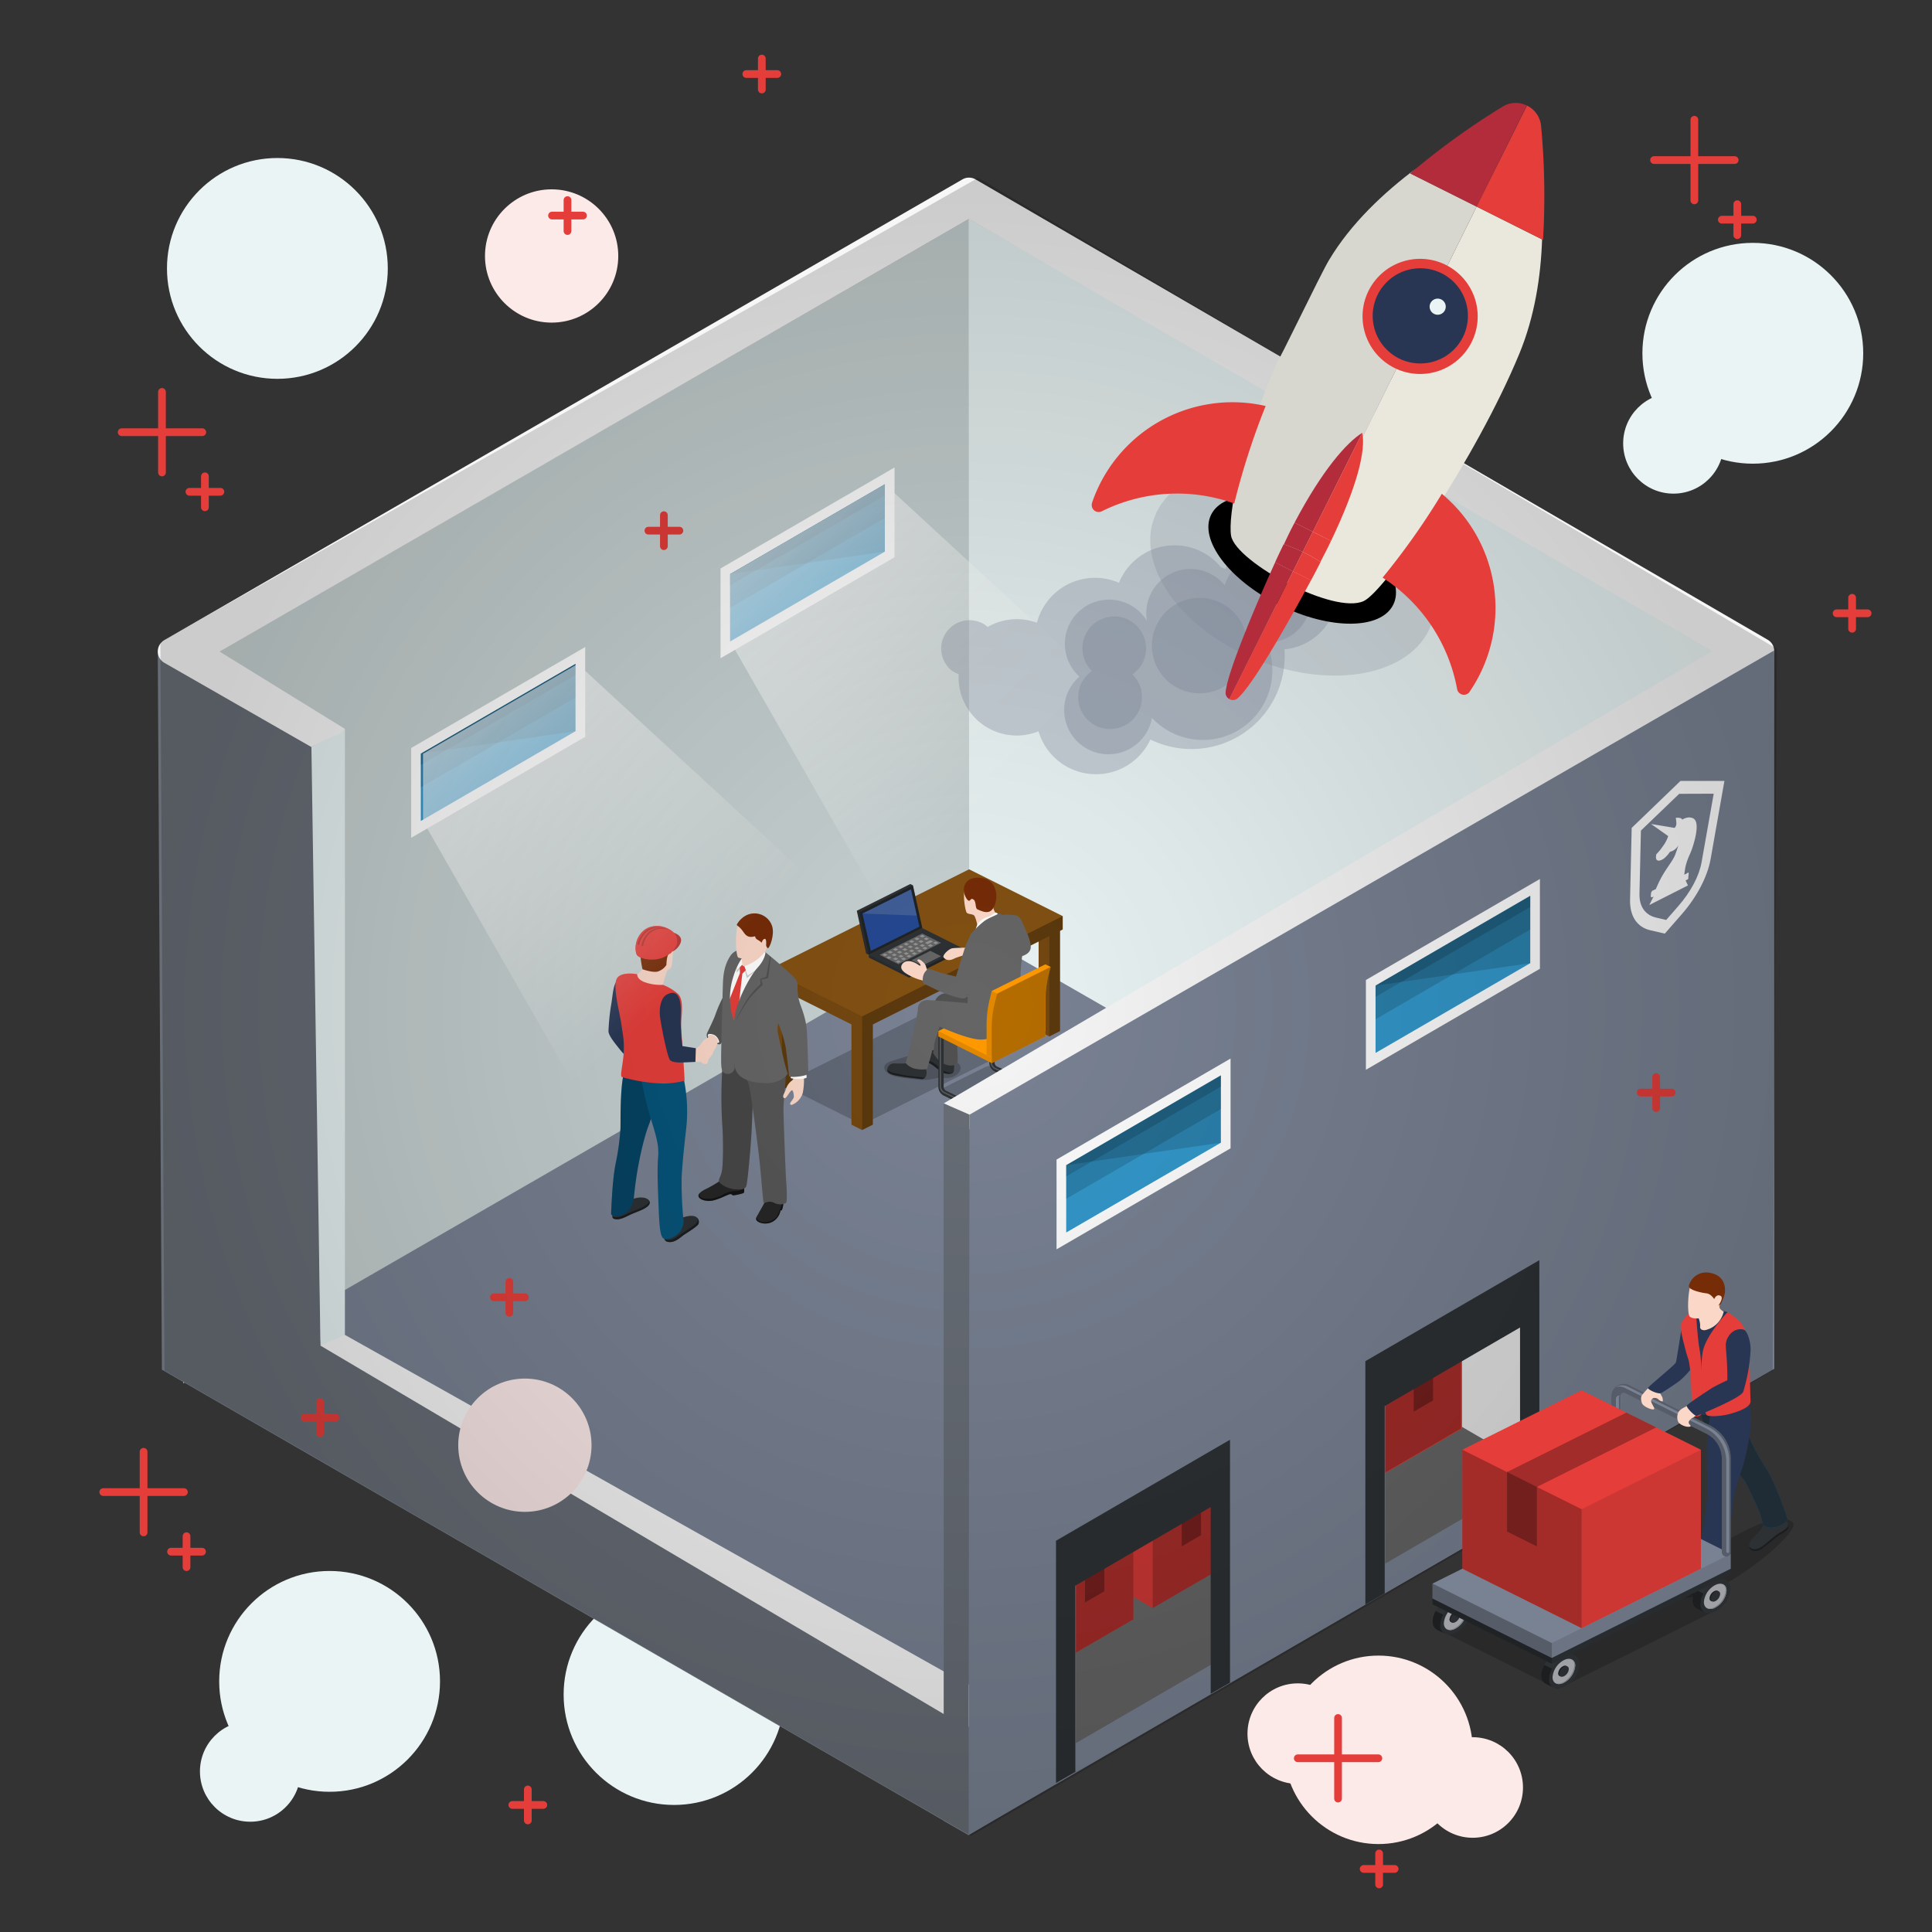 <?xml version="1.0" encoding="UTF-8"?> <svg xmlns="http://www.w3.org/2000/svg" xmlns:xlink="http://www.w3.org/1999/xlink" viewBox="0 0 750 750"><rect x="0" y="0" width="750" height="750" fill="#333333" stroke="none"/><defs><style>.cls-1,.cls-10,.cls-11,.cls-14,.cls-16,.cls-17,.cls-23,.cls-24,.cls-25,.cls-47,.cls-48,.cls-51,.cls-8{isolation:isolate;}.cls-2,.cls-5{fill:#eaf4f4;}.cls-3,.cls-30,.cls-38,.cls-39{fill:#798293;}.cls-3,.cls-39,.cls-4,.cls-40,.cls-44,.cls-45,.cls-46,.cls-5,.cls-6,.cls-7{fill-rule:evenodd;}.cls-4{fill:#c7d1d1;}.cls-6{fill:#686e77;}.cls-7{fill:#f7f7f7;}.cls-16,.cls-8{opacity:0.2;}.cls-9{fill:#825012;}.cls-10{opacity:0.11;}.cls-11{opacity:0.29;}.cls-12{fill:#2d3134;}.cls-13{fill:#656565;}.cls-14,.cls-16,.cls-20{fill:#fff;}.cls-14,.cls-24{opacity:0.3;}.cls-15{fill:#36c;}.cls-17{opacity:0.4;}.cls-18{fill:#f90;}.cls-19{fill:#fbd7c7;}.cls-21{fill:#762c07;}.cls-22{fill:#262626;}.cls-23{opacity:0.5;}.cls-25{opacity:0.15;}.cls-26,.cls-44{fill:#e53e3a;}.cls-27,.cls-45{fill:#283654;}.cls-28{fill:#06547a;}.cls-29{fill:#e5e5e5;}.cls-31{fill:#39c;}.cls-32{fill:url(#linear-gradient);}.cls-33{fill:url(#linear-gradient-2);}.cls-34,.cls-46{fill:none;}.cls-34{stroke:#e53e3a;stroke-linecap:round;stroke-miterlimit:10;stroke-width:3px;}.cls-35,.cls-36{fill:#fceae9;}.cls-35{mix-blend-mode:lighten;}.cls-37{opacity:0.29;mix-blend-mode:multiply;fill:url(#radial-gradient);}.cls-38{opacity:0.25;}.cls-39{opacity:0.34;}.cls-41{fill:#eae8dd;}.cls-42{fill:#d7d7cf;}.cls-43{fill:#b32c3b;}.cls-47{fill:#1f2c36;}.cls-48{opacity:0.39;}.cls-49{fill:#a9abb0;}.cls-50{fill:#808285;}.cls-51{opacity:0.06;}</style><linearGradient id="linear-gradient" x1="245.85" y1="161.17" x2="385.38" y2="312.02" gradientUnits="userSpaceOnUse"><stop offset="0" stop-color="#fff"></stop><stop offset="1" stop-color="#fff" stop-opacity="0"></stop></linearGradient><linearGradient id="linear-gradient-2" x1="126.6" y1="230.91" x2="266.13" y2="381.77" xlink:href="#linear-gradient"></linearGradient><radialGradient id="radial-gradient" cx="376" cy="390.85" r="317.82" gradientUnits="userSpaceOnUse"><stop offset="0" stop-opacity="0"></stop><stop offset="1" stop-opacity="0.6"></stop></radialGradient></defs><title>Stages</title><g class="cls-1"><g id="Layer_1" data-name="Layer 1"><circle class="cls-2" cx="261.66" cy="657.82" r="42.86"></circle><polygon class="cls-3" points="88.13 496.67 371.76 315.2 660.01 491.25 651.7 544.02 379.23 687.12 88.13 496.67"></polygon><polygon class="cls-4" points="376.25 84.88 378.21 359.72 71.13 537 71.13 260.93 376.25 84.88"></polygon><polygon class="cls-5" points="376.02 84.81 376.24 360.7 675.99 532.89 675.99 257.9 376.02 84.81"></polygon><polygon class="cls-6" points="375.97 712.36 375.75 669.78 124.4 522.39 121.95 288 61.24 252.49 62.85 531.71 375.97 712.36"></polygon><polygon class="cls-3" points="375.97 712.36 375.54 670.3 625.99 522.39 628.43 288 688.76 252.49 687.16 531.71 375.97 712.36"></polygon><path class="cls-7" d="M624.25,512.19c0-.81-7.73,6.8-7.7,6L375.71,654.09,133.89,518.19c-6.5-2.46-6,.75-9.49,4.2L373.79,669.78a3.87,3.87,0,0,0,3.89,0L626,522.39C624.25,518.48,624.45,516.67,624.25,512.19Z"></path><polygon class="cls-5" points="124.4 522.39 133.89 518.19 133.89 282.9 120.89 289.95 124.4 522.39"></polygon><polygon class="cls-8" points="303.54 421.02 334.68 436.59 407.35 400.26 376.2 384.69 303.54 421.02"></polygon><polygon class="cls-9" points="403.19 358.22 403.19 400.26 407.35 402.34 411.5 400.26 411.5 358.22 407.35 356.14 403.19 358.22"></polygon><polygon class="cls-10" points="407.35 402.34 403.19 400.26 403.19 358.22 407.35 360.3 407.35 402.34"></polygon><polygon class="cls-11" points="407.35 402.34 411.5 400.26 411.5 358.22 407.35 360.3 407.35 402.34"></polygon><polygon class="cls-9" points="372.05 342.65 372.05 384.69 376.2 386.77 380.36 384.69 380.36 342.65 376.2 340.57 372.05 342.65"></polygon><polygon class="cls-10" points="376.2 386.77 372.05 384.69 372.05 342.65 376.2 344.73 376.2 386.77"></polygon><polygon class="cls-11" points="376.2 386.77 380.36 384.69 380.36 342.65 376.2 344.73 376.2 386.77"></polygon><polygon class="cls-9" points="330.53 394.55 330.53 436.59 334.68 438.67 338.83 436.59 338.83 394.55 334.68 392.48 330.53 394.55"></polygon><polygon class="cls-10" points="334.68 438.67 330.53 436.59 330.53 394.55 334.68 396.63 334.68 438.67"></polygon><polygon class="cls-11" points="334.68 438.67 338.83 436.59 338.83 394.55 334.68 396.63 334.68 438.67"></polygon><polygon class="cls-9" points="299.39 378.98 299.39 421.02 303.54 423.1 307.69 421.02 307.69 378.98 303.54 376.91 299.39 378.98"></polygon><polygon class="cls-10" points="303.54 423.1 299.39 421.02 299.39 378.98 303.54 381.06 303.54 423.1"></polygon><polygon class="cls-11" points="303.54 423.1 307.69 421.02 307.69 378.98 303.54 381.06 303.54 423.1"></polygon><polygon class="cls-9" points="298.35 376.39 298.35 381.58 334.68 399.74 412.54 360.82 412.54 355.63 376.2 337.46 298.35 376.39"></polygon><polygon class="cls-10" points="334.68 399.74 298.35 381.58 298.35 376.39 334.68 394.55 334.68 399.74"></polygon><polygon class="cls-11" points="334.68 399.74 412.54 360.82 412.54 355.63 334.68 394.55 334.68 399.74"></polygon><polygon class="cls-12" points="337.28 370.68 337.28 371.72 352.85 379.5 373.61 369.12 373.61 368.08 358.04 360.3 337.28 370.68"></polygon><polygon class="cls-13" points="341.43 370.68 357.99 362.37 365.31 366.01 348.75 374.31 341.43 370.68"></polygon><polygon class="cls-13" points="353.89 372.75 361.15 369.12 365.31 371.2 358.04 374.83 353.89 372.75"></polygon><polygon class="cls-10" points="352.85 379.5 337.28 371.72 337.28 370.68 352.85 378.46 352.85 379.5"></polygon><polygon class="cls-11" points="352.85 379.5 373.61 369.12 373.61 368.08 352.85 378.46 352.85 379.5"></polygon><polygon class="cls-14" points="348.7 373.79 349.73 373.27 348.7 372.75 347.66 373.27 348.7 373.79"></polygon><polygon class="cls-14" points="350.77 372.75 351.81 372.24 350.77 371.72 349.73 372.24 350.77 372.75"></polygon><polygon class="cls-14" points="352.85 371.72 353.89 371.2 352.85 370.68 351.81 371.2 352.85 371.72"></polygon><polygon class="cls-14" points="354.92 370.68 355.96 370.16 354.92 369.64 353.89 370.16 354.92 370.68"></polygon><polygon class="cls-14" points="357 369.64 358.04 369.12 357 368.6 355.96 369.12 357 369.64"></polygon><polygon class="cls-14" points="359.08 368.6 360.11 368.08 359.08 367.56 358.04 368.08 359.08 368.6"></polygon><polygon class="cls-14" points="361.15 367.56 362.19 367.05 361.15 366.53 360.11 367.05 361.15 367.56"></polygon><polygon class="cls-14" points="363.23 366.53 364.27 366.01 363.23 365.49 362.19 366.01 363.23 366.53"></polygon><polygon class="cls-14" points="347.66 372.75 348.7 372.24 347.66 371.72 346.62 372.24 347.66 372.75"></polygon><polygon class="cls-14" points="349.73 371.72 350.77 371.2 349.73 370.68 348.7 371.2 349.73 371.72"></polygon><polygon class="cls-14" points="351.81 370.68 352.85 370.16 351.81 369.64 350.77 370.16 351.81 370.68"></polygon><polygon class="cls-14" points="353.89 369.64 354.92 369.12 353.89 368.6 352.85 369.12 353.89 369.64"></polygon><polygon class="cls-14" points="355.96 368.6 357 368.08 355.96 367.56 354.92 368.08 355.96 368.6"></polygon><polygon class="cls-14" points="358.04 367.56 359.08 367.05 358.04 366.53 357 367.05 358.04 367.56"></polygon><polygon class="cls-14" points="362.19 365.49 360.11 366.53 359.08 366.01 361.15 364.97 362.19 365.49"></polygon><polygon class="cls-14" points="345.06 372.24 346.1 371.72 345.06 371.2 344.02 371.72 345.06 372.24"></polygon><polygon class="cls-14" points="347.14 371.2 348.18 370.68 347.14 370.16 346.1 370.68 347.14 371.2"></polygon><polygon class="cls-14" points="349.21 370.16 350.25 369.64 349.21 369.12 348.18 369.64 349.21 370.16"></polygon><polygon class="cls-14" points="351.29 369.12 352.33 368.6 351.29 368.08 350.25 368.6 351.29 369.12"></polygon><polygon class="cls-14" points="353.37 368.08 354.4 367.56 353.37 367.05 352.33 367.56 353.37 368.08"></polygon><polygon class="cls-14" points="355.44 367.05 356.48 366.53 355.44 366.01 354.4 366.53 355.44 367.05"></polygon><polygon class="cls-14" points="357.52 366.01 358.56 365.49 357.52 364.97 356.48 365.49 357.52 366.01"></polygon><polygon class="cls-14" points="359.6 364.97 360.63 364.45 359.6 363.93 358.56 364.45 359.6 364.97"></polygon><polygon class="cls-14" points="343.51 371.2 344.54 370.68 343.51 370.16 342.47 370.68 343.51 371.2"></polygon><polygon class="cls-14" points="345.58 370.16 346.62 369.64 345.58 369.12 344.54 369.64 345.58 370.16"></polygon><polygon class="cls-14" points="347.66 369.12 348.7 368.6 347.66 368.08 346.62 368.6 347.66 369.12"></polygon><polygon class="cls-14" points="349.73 368.08 350.77 367.56 349.73 367.05 348.7 367.56 349.73 368.08"></polygon><polygon class="cls-14" points="351.81 367.05 352.85 366.53 351.81 366.01 350.77 366.53 351.81 367.05"></polygon><polygon class="cls-14" points="353.89 366.01 354.92 365.49 353.89 364.97 352.85 365.49 353.89 366.01"></polygon><polygon class="cls-14" points="355.96 364.97 357 364.45 355.96 363.93 354.92 364.45 355.96 364.97"></polygon><polygon class="cls-14" points="358.04 363.93 359.08 363.41 358.04 362.89 357 363.41 358.04 363.93"></polygon><polygon class="cls-12" points="332.61 353.55 336.24 370.16 337.28 370.68 358.04 360.3 354.4 343.69 353.37 343.17 332.61 353.55"></polygon><polygon class="cls-10" points="337.28 370.68 336.24 370.16 332.61 353.55 333.64 354.07 337.28 370.68"></polygon><polygon class="cls-15" points="334.79 354.64 353.63 345.25 356.9 359.73 338.06 369.12 334.79 354.64"></polygon><polygon class="cls-16" points="334.79 354.64 353.63 345.25 355.91 355.42 334.79 354.64"></polygon><polygon class="cls-11" points="337.28 370.68 358.04 360.3 354.4 343.69 333.64 354.07 337.28 370.68"></polygon><path class="cls-8" d="M366.65,424.76l15.06,7.53a6.74,6.74,0,0,0,6.12,0l15.05-7.53a1.48,1.48,0,0,0,0-2.65l-15.62-7.78a5.72,5.72,0,0,0-5,0l-15.62,7.78A1.5,1.5,0,0,0,366.65,424.76Z"></path><path class="cls-8" d="M344.23,412.77c-2,1.35-1.19,4.67,5.45,5.55s8.62,1.09,10.9.78,3.84-1,5.56-.67c5.24.93,9.6-4.52,4.51-6.39s-16-2.85-18.79-1.92S345.63,411.84,344.23,412.77Z"></path><path class="cls-12" d="M363.38,407.84c-1.4-.21-5-.93-5.29.93s1.45,3.48,2.75,4,3.84,3.06,5.3,3.68,4.1.63,4.15-.67a20.13,20.13,0,0,0,0-4,59.08,59.08,0,0,0-5.3-3Z"></path><path class="cls-13" d="M362.24,408.77s1.77,2.91,3.48,3.85c2,1.08,4.26,1.5,5.76.2.68-.57-.05-6.43,0-10.17a41.87,41.87,0,0,1,.68-6l6.64-9-10.54-2a4.75,4.75,0,0,0-5.6,4.51l-.21,6.54a76.11,76.11,0,0,1,.21,8.1A27.64,27.64,0,0,1,362.24,408.77Z"></path><path class="cls-8" d="M362.24,408.77s1.77,2.91,3.48,3.85c2,1.08,4.26,1.5,5.76.2.68-.57-.05-6.43,0-10.17a41.87,41.87,0,0,1,.68-6l6.64-9-10.54-2a4.75,4.75,0,0,0-5.6,4.51l-.21,6.54a76.11,76.11,0,0,1,.21,8.1A27.64,27.64,0,0,1,362.24,408.77Z"></path><path class="cls-17" d="M367.07,416c-1.56-.68-4.26-3.48-5.71-3.95s-3-2-3-3.78a1,1,0,0,0-.21.57c-.31,1.86,1.46,3.47,2.75,3.94s3.84,3.06,5.3,3.69c1.14.51,3,.62,3.79,0A6.68,6.68,0,0,1,367.07,416Z"></path><path class="cls-12" d="M384.51,433.43a6.27,6.27,0,0,1-2.7-.62l-15.42-7.48a3.81,3.81,0,0,1-2.12-3.42V401.82a1,1,0,1,1,2.07,0v20.09a1.71,1.71,0,0,0,1,1.55l15.41,7.48a4,4,0,0,0,3.59,0l15.88-7.74a0,0,0,0,0,.05-.05s0,0-.05,0L386.27,416a3.83,3.83,0,0,1-2.23-3.48v-2.39a1,1,0,0,1,2.08,0v2.39a1.69,1.69,0,0,0,1,1.56l15.93,7.11a2.09,2.09,0,0,1,1.25,1.92,2.21,2.21,0,0,1-1.2,2l-15.88,7.74A6.52,6.52,0,0,1,384.51,433.43Z"></path><path class="cls-16" d="M384.25,432.44a5.25,5.25,0,0,1-2.34-.57L366.5,424.4a3,3,0,0,1-1.71-2.7V401.61a.26.26,0,1,1,.51,0V421.7a2.56,2.56,0,0,0,1.41,2.23l15.41,7.47a4.7,4.7,0,0,0,4.26,0l15.88-7.73a.81.81,0,0,0,.47-.78.77.77,0,0,0-.52-.72l-15.94-7.12a2.94,2.94,0,0,1-1.76-2.75v-2.38a.24.24,0,0,1,.26-.26.25.25,0,0,1,.26.26v2.38a2.53,2.53,0,0,0,1.45,2.29l15.93,7.11a1.3,1.3,0,0,1,.78,1.19,1.36,1.36,0,0,1-.78,1.25l-15.83,7.73A5.34,5.34,0,0,1,384.25,432.44Z"></path><polygon class="cls-18" points="364.27 400.26 364.27 402.34 385.03 412.72 405.79 402.34 405.79 400.26 385.03 389.88 364.27 400.26"></polygon><polygon class="cls-10" points="385.03 412.72 364.27 402.34 364.27 400.26 385.03 410.64 385.03 412.72"></polygon><path class="cls-12" d="M353.47,412.41c-1,.67-5.29.41-6.38.41a2.59,2.59,0,0,0-2.65,2.65c.1,1.87,4,2.13,5.35,2.44s6.38.78,7.78,1,2.34-1.2,2.08-3.07a12,12,0,0,1-.21-2.85Z"></path><path class="cls-17" d="M358.56,418.32c-1.56-.26-7.06-.72-8.51-1.14-1.25-.36-4.62-.62-5.61-2v.21c.1,1.87,4,2.13,5.35,2.44s6.38.78,7.78,1a1.62,1.62,0,0,0,1.56-.63A.66.66,0,0,1,358.56,418.32Z"></path><path class="cls-13" d="M376.41,387.18l15.26-4.46s5.35,7.78,4.52,12.51c-.94,5.34-7,5.14-7,5.14s-4.36,3.94-10.07,3.06-14.37-4.93-14.37-4.93-2.24,6.85-2.86,9.34c-.78,3.37-2.08,7.21-2.08,7.21a13.86,13.86,0,0,1-4.72-.2c-2.7-.78-3.48-2.23-3.48-2.23s2.08-7.74,2.7-10.9c1-5.14,2-8.31,2-10,.05-1.82,1.14-3.63,4.31-3.48s15.51,1.2,15.51,1.2Z"></path><path class="cls-19" d="M366.34,371.72c-.72-.83,2-3.38,3.32-3.59s5.51-.25,5.51-.25l.46,2.59a37.41,37.41,0,0,0-4.77,1.45C369.72,372.49,367.85,373.43,366.34,371.72Z"></path><path class="cls-19" d="M359,381.11a5,5,0,0,0-1.76-.73,19.21,19.21,0,0,1-4.36-1.81c-1.14-.63-2.75-1.56-3-2.86-.21-1,.78-2.7,3-2.59s3.89,1.76,4.31,1.76-.11-1-.63-1.45-.62-.88,0-1,2.44,1.4,2.8,2.44.57,2.18,1.25,2.75a8.11,8.11,0,0,0,1.14.78Z"></path><path class="cls-19" d="M379.63,360.19s-.78-4.15-1.51-4.82-2.54-.37-2.95-1.25-1.66-6.59-.42-10.38,9.55-4,11.21,1.25-.88,6.07-.21,8a6.74,6.74,0,0,0,2.24,3.06,28.41,28.41,0,0,1-4.52,2.39C381.65,359.16,379.63,360.19,379.63,360.19Z"></path><path class="cls-20" d="M387.78,355.26s-.68-1-1.25-1-1.24,1.19-3.06,1.66a7.41,7.41,0,0,0-3.89,2.7,8.87,8.87,0,0,0-1,3.27Z"></path><path class="cls-21" d="M374.13,345.61c0,1.61,1.19,3.84,1.92,4.05s.78-1.35,1.92-.42.47,3.38,1.5,3.79,3,1.51,4.68.83,2.64-3.58,2.64-6-1.09-6.8-6.43-7.11S374.13,343.74,374.13,345.61Z"></path><path class="cls-13" d="M375.58,389.78s4.72,12.51,8.05,13.65,12.25-2.75,13.39-7-.78-13.44-.83-14.48c-.26-5.4.78-12,1.35-16.76s-.78-9.14-2.86-9.76a19.62,19.62,0,0,0-5.76-.26s-.78-1-1.61-.36-3.58,1.5-5.34,2.85a35.62,35.62,0,0,0-5.09,4.93c-1.71,2.34-.62,15-.88,18.27Z"></path><path class="cls-13" d="M381.5,362.79c-3.06-1.45-4.93-.52-6.65,4.36-.88,2.59-3.73,11.94-3.73,11.94s-3.79-.83-6.18-1.56c-1.56-.47-4.15-1.61-4.83-1.25a4.82,4.82,0,0,0-1.86,3.27c-.11,1.4-.16,2.23.88,2.6s4,2,6.64,3.06c1.71.68,7.94,3.06,9,2.18s6.7-12.25,7.94-15.62S384.61,364.29,381.5,362.79Z"></path><path class="cls-13" d="M396.19,357s4.56,8.09,3.89,11.26-6.07,3.48-6.7,3.48S396.19,357,396.19,357Z"></path><path class="cls-18" d="M407.86,375.35l-2.07-1L385,384.69,384.2,388A41.68,41.68,0,0,0,383,398.13V409.6l2.08,1,20.76-10.38V388.79A41.6,41.6,0,0,1,407,378.67Z"></path><path class="cls-10" d="M387.1,385.73l-2.07-1L384.2,388A41.68,41.68,0,0,0,383,398.13V409.6l2.08,1V399.17a41.6,41.6,0,0,1,1.24-10.12Z"></path><path class="cls-11" d="M387.1,385.73l-.83,3.32A41.6,41.6,0,0,0,385,399.17v13.55l20.76-10.38V388.79A41.6,41.6,0,0,1,407,378.67l.83-3.32Z"></path><path class="cls-22" d="M279.3,458.52a43.48,43.48,0,0,1-5.72,3.27c-1.75.93-2.63,1.81-2.4,2.63s1.76,1.86,4.44,1.75,7-2.57,7.82-2.63.65.47,1.23.47,3.74-.59,4.09-1-.06-3.32-.06-3.32Z"></path><path class="cls-23" d="M288.76,463a4.08,4.08,0,0,0,.11-1.81,5.36,5.36,0,0,1-3.32,1.16,10.25,10.25,0,0,0-5.43,1.7c-2.1,1.34-9.34,2.45-8.53-.82a1.36,1.36,0,0,0-.41,1.23c.18.87,1.76,1.86,4.44,1.75s7-2.57,7.82-2.63.65.47,1.23.47S288.41,463.36,288.76,463Z"></path><path class="cls-13" d="M280.58,412.57a173,173,0,0,0-.23,23.53c.47,6.19.41,15.12-.06,18.21-.35,2.28-1.46,3.51-1.17,4.33s2.92,2.68,6,3,4.2-.12,4.61-1.28,1.64-13.72,2.05-21.61c.35-7,1-26.33,1-26.33H280.58Z"></path><path class="cls-24" d="M280.58,412.57a173,173,0,0,0-.23,23.53c.47,6.19.41,15.12-.06,18.21-.35,2.28-1.46,3.51-1.17,4.33s2.92,2.68,6,3,4.2-.12,4.61-1.28,1.64-13.72,2.05-21.61c.35-7,1-26.33,1-26.33H280.58Z"></path><path class="cls-22" d="M297.4,465.52c-.47,1.35-2.51,4.68-2.92,5.49s-1.34,1.93-.76,2.75,3.33,1.92,6.07.58a6.3,6.3,0,0,0,3.21-4.5h.47a7.34,7.34,0,0,0,.58-2.27,5.93,5.93,0,0,0-.17-1.52Z"></path><path class="cls-23" d="M303,469.9h.47a7.34,7.34,0,0,0,.58-2.27,5.93,5.93,0,0,0-.17-1.52h-.06a.72.72,0,0,0-.06.35,24.94,24.94,0,0,1-2.22,5.84c-2,2.57-7.35,3.15-7.88.17a1.28,1.28,0,0,0,.06,1.29c.58.87,3.33,1.92,6.07.58A6.23,6.23,0,0,0,303,469.9Z"></path><path class="cls-13" d="M287.53,413c.06,2.51,2.63,5.43,3.39,9s3.09,21.19,3.68,26.39c.87,7.53,1.63,18.51,1.86,18.62s2.16-1.11,4-.11a5.06,5.06,0,0,0,4.62.11c.58-.46.35-5.49.11-8.52s-1.11-25.46-1.05-28.49,1.05-11.27.82-13.2a16.32,16.32,0,0,0-1.34-4.26Z"></path><path class="cls-25" d="M287.53,413c.06,2.51,2.63,5.43,3.39,9s3.09,21.19,3.68,26.39c.87,7.53,1.63,18.51,1.86,18.62s2.16-1.11,4-.11a5.06,5.06,0,0,0,4.62.11c.58-.46.35-5.49.11-8.52s-1.11-25.46-1.05-28.49,1.05-11.27.82-13.2a16.32,16.32,0,0,0-1.34-4.26Z"></path><path class="cls-13" d="M281.58,385.42a50.47,50.47,0,0,0-3.86,8.47c-.87,2.45-3.15,6.83-3.32,7.41a3,3,0,0,0,2,3.33c2,.64,3,1.05,3.39.53s2.45-2.92,2.45-2.92Z"></path><path class="cls-25" d="M281.58,385.42a50.47,50.47,0,0,0-3.86,8.47c-.87,2.45-3.15,6.83-3.32,7.41a3,3,0,0,0,2,3.33c2,.64,3,1.05,3.39.53s2.45-2.92,2.45-2.92Z"></path><path class="cls-20" d="M289.05,369.25c-1.17.93-6,7.76-6.19,16.17s1.87,12.32,1.87,12.32,6.36-17,9.87-20.73,3.27-6.71,3.27-6.71a10.79,10.79,0,0,0-4.62-1.69A9.42,9.42,0,0,0,289.05,369.25Z"></path><path class="cls-8" d="M288.87,375l1.35,3.74,3.73-2.51-4,3.5-1.22-4.56-.59-.11L286,377.6v-2.22c0,.18.17,1.11.17,1.11l2-2Z"></path><path class="cls-26" d="M287.24,377.77l-.06-2.21.88-.94.87.41.59,1.58L288.17,378s-1.22,10.57-1.34,11.91-1.81,7.59-1.81,7.59-2.68-7.3-2.63-7.47S287.24,377.77,287.24,377.77Z"></path><path class="cls-19" d="M308.32,417.82a2.44,2.44,0,0,1-1.17,1.87,6.27,6.27,0,0,0-2,3c-.24.93-1,2-1.11,2.74s.46,1.17,1.05.65,1.69-2.63,2.27-2.81.76,1.7.82,2.34-.87,1.75-1.28,2.33-.06,1.11.58.94a7.12,7.12,0,0,0,4.15-4.61,25.53,25.53,0,0,0,.4-7Z"></path><path class="cls-20" d="M307,417.36l-.06,1.17a15,15,0,0,0,4,.35c1.81-.18,2.22-.59,2.22-.59l-.17-1.75Z"></path><path class="cls-13" d="M291.21,368.72c-1.23.18-5.37-1.16-7.71,2.4s-2.74,7.35-2.86,10.68-.7,25.11-.7,28.9.06,5.55,1.75,6.07a2.73,2.73,0,0,0,3.51-2.21c.05-1.17-.18-17.93-.18-17.93a26.48,26.48,0,0,1-1-15.06c1.93-8.06,5-10.74,5-10.74l2.4-2.05Z"></path><path class="cls-13" d="M297.17,369.66l3.61,3c1.29,1.05,7,6.13,7.54,6.83a4.34,4.34,0,0,1,1.28,3.32,21,21,0,0,0,1,6.95c2.4,6.19,2.51,8.88,2.69,11.56s.52,15.53.52,15.53-.75.7-3.73,1.05-3.74-.06-3.74-.06-.87-8.29-1.34-11.26a45.39,45.39,0,0,0-2.92-9.4,13.94,13.94,0,0,0-.18,3.27c.18,1.22,2.4,11.26,2.86,12.9s1,3.56,1,3.56-2.45,3.85-9.11,3.56S286,418.12,285.2,414a71.75,71.75,0,0,1,.05-20c1.06-5.72,5.73-14.94,8.82-18.33S297.17,369.66,297.17,369.66Z"></path><path class="cls-8" d="M285.49,396.69a51.47,51.47,0,0,1,5.19-9.63,31.81,31.81,0,0,1,4.56-5l-.18-2,2.4-.88,1.46-8,.29.29-1,8.23-2.69.58.58,2.05a49.63,49.63,0,0,0-5.25,5.37A72.86,72.86,0,0,0,285.49,396.69Z"></path><path class="cls-19" d="M288,357.05c-2.22,1.63-2.34,6-2.28,9s.41,5.43.88,5.66a5.36,5.36,0,0,0,1.4.35s-.06,2.86.64,3,4.55-1.64,6.36-3.5a17.89,17.89,0,0,0,2.05-2.22s2.51-4.61,2.1-8.23S294.19,352.49,288,357.05Z"></path><path class="cls-21" d="M286.07,358.8c-.35.58.88.47,2.63,3.15s3.85,1.52,4.44,1.52c.17,1.46,1.4,1.23,2.51,2.51,0,0,.41-1.46,1.22-1.52s.53,2.45.53,2.45.12,1,.7,1.17,2.74-5.14,1.63-8.58C298,354.07,290.1,352.14,286.07,358.8Z"></path><path class="cls-20" d="M274.92,401.54c.29-.3,2.1-.24,3.1.75s1.28,2.11,1.1,2.4-1.4.12-2.86-.88S274.63,401.94,274.92,401.54Z"></path><path class="cls-19" d="M275.27,401.77a2.73,2.73,0,0,1,2.51.76,2.3,2.3,0,0,1,.94,1.75c-.06.47-.59,1.58-.7,2.1a23.82,23.82,0,0,1-2,3.1c-.41.7-.93,1-1.05,2s-.47,1.58-1.23,1.63-3.56-1.69-3-4.2a12,12,0,0,1,2.1-4.73,11,11,0,0,1,1.93-1.34C275.15,402.53,275,401.89,275.27,401.77Z"></path><path class="cls-19" d="M269.72,406.91l.06,5.13a6.51,6.51,0,0,0,4.15-.29c1.75-.93,3-2.74,3-3.38s-.17-1.4-.75-1.4-1.17.93-1.87.17-.24-1.28.35-1.69.76-1.46-.47-1.35a3,3,0,0,0-1.46.76c-.52.47-1.05,1.05-1.75,1.64S269.72,406.91,269.72,406.91Z"></path><path class="cls-27" d="M240.18,380.28c-2,1.11-2.16,4.62-2.8,9a80.63,80.63,0,0,0-1.17,11.09c.12,1.92,2.92,5.08,4.44,7.06a33.85,33.85,0,0,0,4,4.15l2.22-3.91s-5.08-7.48-5.2-7.89,2.22-10.33,2.28-11.21S240.18,380.28,240.18,380.28Z"></path><path class="cls-12" d="M238.14,470.31s-1.11,2.4.29,2.86,3.1,0,5.55-1.28,7-2.45,8.05-4.26-1.63-3.51-5.48-2.46-3.16.82-3.16.82Z"></path><path class="cls-17" d="M252,466.17a.86.86,0,0,1-.23.64c-1.05,1.81-5.55,3-8.06,4.26s-4.14,1.75-5.54,1.29a.88.88,0,0,1-.53-.35,1.09,1.09,0,0,0,.7,1.16c1.4.47,3.1,0,5.55-1.28s7-2.45,8.06-4.26A1.32,1.32,0,0,0,252,466.17Z"></path><path class="cls-12" d="M258.4,477.43s-1.87,4.09.82,4.68,5-1.87,6.3-2.75,4.61-2.86,5.49-4c.64-.76.47-3.79-3.33-3.33a11,11,0,0,0-5.95,2.57Z"></path><path class="cls-17" d="M270.66,472.76a1.89,1.89,0,0,1-.12,1.81c-.87,1.11-4.08,3.1-5.49,4s-3.67,3.27-6.3,2.75a1.63,1.63,0,0,1-.82-.41,1.67,1.67,0,0,0,1.34,1.17c2.69.52,5-1.87,6.31-2.75s4.61-2.86,5.49-4A2.23,2.23,0,0,0,270.66,472.76Z"></path><path class="cls-28" d="M245.9,406.15c.3.17,12.26,2.16,12.26,2.16s-3.79,22.07-6.18,28.08-4.32,16.41-4.85,20c-.7,4.38-1,8.35-1.23,9.63-.23,1.64-2,5.14-5,5.84s-3.74-.23-3.68-.82c.18-3.27.53-13.72,1.87-19.79a97.07,97.07,0,0,0,1.75-12.84c.18-2.4-.35-15.88,1.58-23S245.9,406.15,245.9,406.15Z"></path><path class="cls-8" d="M245.9,406.15c.3.17,12.26,2.16,12.26,2.16s-3.79,22.07-6.18,28.08-4.32,16.41-4.85,20c-.7,4.38-1,8.35-1.23,9.63-.23,1.64-2,5.14-5,5.84s-3.74-.23-3.68-.82c.18-3.27.53-13.72,1.87-19.79a97.07,97.07,0,0,0,1.75-12.84c.18-2.4-.35-15.88,1.58-23S245.9,406.15,245.9,406.15Z"></path><path class="cls-28" d="M249.82,407.67s-1.52,6.48-1,10.1a115.53,115.53,0,0,0,3,13.6c1.58,6,4.15,11.91,3.68,17.46s-.06,14.13.17,19.73c.24,6.6.53,11.85,2.11,12.32,2.45.7,6.07-1.87,6.77-3.62s1.05-2.57.7-4.38a146.86,146.86,0,0,1-.64-15.65c.23-5.19,1.05-12.84,1.75-18.91a61.18,61.18,0,0,0-.7-18.39,102.78,102.78,0,0,1-1.35-11.56Z"></path><path class="cls-19" d="M246.43,379.06s2.45,2.8,4.44,3.33c2.22.58,6.42.05,6.42.05s1.28-4.78,1.63-5.48,1.64-.65,1.87-2.22,1-9.05,0-10.34-6.54-4.49-9.75-.7-1.17,10.1-1.4,11.62S246.43,379.06,246.43,379.06Z"></path><path class="cls-21" d="M249.41,376.26s3.68,1.34,5.78.93a6.33,6.33,0,0,0,3.5-2.57s.06-2.92.7-4,.93-.47.93-.47a9,9,0,0,0,1.23-4c-.12-2.16-2.22-5.6-8-4.14-4.49,1.11-5.14,5.84-5.08,7.88A53.1,53.1,0,0,0,249.41,376.26Z"></path><path class="cls-26" d="M247.36,378.18s-6.48-1.28-8,1.87,1.34,13.66,1.86,17.57,1.4,7.13.7,13.32c-.52,4.14-1.22,6.88-.46,7.18a63.43,63.43,0,0,0,16.34,2.51c4-.12,7.59-.88,7.89-1.17s-1.41-19.09-1.23-22.65,1-8.82-1.28-11a19.49,19.49,0,0,0-5.84-3.5,18.3,18.3,0,0,1-7-1C247.07,380.11,247.36,378.18,247.36,378.18Z"></path><path class="cls-26" d="M261,369.37c1.69-.59,3.85-3.21,3.32-5s-3.21-2.68-5-2.62S261,369.37,261,369.37Z"></path><path class="cls-8" d="M261,369.37c1.69-.59,3.85-3.21,3.32-5s-3.21-2.68-5-2.62S261,369.37,261,369.37Z"></path><path class="cls-26" d="M247.36,370.88c1.23,1.41,6.78,2.63,10.86.47s5.43-5.25,4.27-7.94c-1.58-3.68-8.76-5.49-12.67-2.1S246.55,369.89,247.36,370.88Z"></path><path class="cls-26" d="M248.06,371.12c-.87-.94-1.46-6.19,2.46-9.58a8.81,8.81,0,0,1,8.46-1.28c-2.86-1.23-6.71-1.17-9.16,1-3.92,3.39-3.33,8.64-2.46,9.58a4.46,4.46,0,0,0,1.87,1.05A4.83,4.83,0,0,1,248.06,371.12Z"></path><path class="cls-8" d="M259.51,360.67c-2.86-1.23-6.6-1.35-9.11.81a9.78,9.78,0,0,0-3,5.14,3.42,3.42,0,0,0,.7.24,9.17,9.17,0,0,1,3-5.14C253.38,359.79,256.71,359.79,259.51,360.67Z"></path><path class="cls-8" d="M251.63,362.07a9.24,9.24,0,0,0-2.63,5.14c.23.05.41.05.64.11a8.89,8.89,0,0,1,2.57-5,7.27,7.27,0,0,1,7.53-1.28A7.19,7.19,0,0,0,251.63,362.07Z"></path><path class="cls-27" d="M258.81,386.12c-2.46,1.35-2.86,5.61-2.63,8.18s2.51,14.42,3.74,16.93c.52,1.11,2.92,1.28,4.73,1.22,2.27-.05,5.31-.23,5.31-.23l.17-5.31-5.19-.82a78,78,0,0,1-.7-11.85C264.47,389.8,264.06,383.26,258.81,386.12Z"></path><path class="cls-7" d="M686.22,248.35,378.71,69.64a5.08,5.08,0,0,0-5.1,0L63.79,248.49a5.09,5.09,0,0,0,0,8.81L120.89,290c13-7.05,9.64-3.45,13-7.05l-48.62-30L376.14,85,664.81,252.74,366.34,428.34c4.73,2.29,8.75,8.23,11.81,12.46L686.22,257.14A5.08,5.08,0,0,0,686.22,248.35Z"></path><polygon class="cls-13" points="609.46 576.93 597.25 583.98 589.75 588.31 537.21 618.62 529.7 622.95 477.16 653.26 469.66 657.59 417.12 687.9 409.61 692.23 376.04 711.6 377.04 441.45 509.07 518.66 529.7 530.64 539.08 536.08 539.32 536.22 546.59 540.44 548.47 541.53 554.1 544.8 567.23 552.42 589.75 565.49 589.95 565.61 597.25 569.85 609.46 576.93"></polygon><polygon class="cls-29" points="606.42 576.48 447.47 484.22 606.42 306.9 606.42 576.48"></polygon><polygon class="cls-26" points="507.52 519.69 507.52 554.54 537.54 571.97 567.56 554.54 567.56 519.69 537.54 502.26 507.52 519.69"></polygon><polygon class="cls-10" points="537.54 571.97 507.52 554.54 507.52 519.69 537.54 537.11 537.54 571.97"></polygon><polygon class="cls-24" points="526.28 508.8 518.78 513.15 548.8 530.58 548.8 548.01 556.31 543.65 556.31 526.22 526.28 508.8"></polygon><polygon class="cls-11" points="537.17 571.97 567.19 554.54 567.19 519.69 537.17 537.11 537.17 571.97"></polygon><polygon class="cls-26" points="417.45 571.97 417.45 606.82 447.47 624.25 477.5 606.82 477.5 571.97 447.47 554.54 417.45 571.97"></polygon><polygon class="cls-10" points="447.47 624.25 417.45 606.82 417.45 571.97 447.47 589.39 447.47 624.25"></polygon><polygon class="cls-24" points="436.21 561.08 428.71 565.43 458.73 582.86 458.73 600.29 466.24 595.93 466.24 578.5 436.21 561.08"></polygon><polygon class="cls-11" points="447.47 624.25 477.5 606.82 477.5 571.97 447.47 589.39 447.47 624.25"></polygon><polygon class="cls-26" points="379.92 593.75 379.92 628.61 409.94 646.03 439.97 628.61 439.97 593.75 409.94 576.32 379.92 593.75"></polygon><polygon class="cls-10" points="409.94 646.03 379.92 628.61 379.92 593.75 409.94 611.18 409.94 646.03"></polygon><polygon class="cls-24" points="398.69 582.86 391.18 587.22 421.2 604.64 421.2 622.07 428.71 617.71 428.71 600.29 398.69 582.86"></polygon><polygon class="cls-11" points="409.94 646.03 439.97 628.61 439.97 593.75 409.94 611.18 409.94 646.03"></polygon><path class="cls-30" d="M376.37,432.71,376,712.36l34-20.19,7.51-4.33L470,657.53l7.5-4.33L530,622.89l7.51-4.33,52.54-30.31,7.5-4.33,12.21-7,79-45.55V252.49Zm93.82,213.48-.2.12-52.34,30.38V607l0,0,3.51-2,7.51-4.36L440,594l7.51-4.36,11.26-6.54,7.5-4.35,4-2.3Zm120.09-69.71-.2.12L537.74,607V537.27l1.91-1.11,9.15-5.31,7.5-4.35L567.56,520l22.72-13.18Z"></path><polygon class="cls-12" points="477.49 558.9 477.49 653.2 469.99 657.53 469.99 585.04 466.23 587.22 458.73 591.57 447.47 598.11 439.96 602.47 428.71 609 424.95 611.18 421.2 613.35 417.65 615.41 417.45 615.53 417.45 687.84 409.94 692.17 409.94 598.11 417.45 593.75 428.71 587.22 436.21 582.86 447.47 576.32 454.98 571.97 466.23 565.43 477.49 558.9"></polygon><polygon class="cls-12" points="597.58 489.19 597.58 583.92 590.08 588.25 590.08 515.33 567.56 528.4 556.3 534.94 548.8 539.29 546.92 540.38 537.74 545.71 537.54 545.83 537.54 618.56 530.03 622.89 530.03 528.4 537.54 524.04 545.04 519.69 556.3 513.15 597.58 489.19"></polygon><polygon class="cls-20" points="477.7 445.78 410.15 484.99 410.15 450.14 477.7 410.93 477.7 445.78"></polygon><polygon class="cls-31" points="473.94 443.6 413.9 478.46 413.9 452.32 473.94 417.46 473.94 443.6"></polygon><polygon class="cls-25" points="473.94 430.53 413.9 465.39 413.9 452.32 473.94 417.46 473.94 430.53"></polygon><polygon class="cls-25" points="473.94 421.82 413.9 456.67 413.9 452.32 473.94 417.46 473.94 421.82"></polygon><polygon class="cls-25" points="473.94 443.6 413.9 452.32 473.94 417.46 473.94 443.6"></polygon><polygon class="cls-20" points="597.79 376.07 530.24 415.29 530.24 380.43 597.79 341.22 597.79 376.07"></polygon><polygon class="cls-31" points="594.04 373.9 533.99 408.75 533.99 382.61 594.04 347.75 594.04 373.9"></polygon><polygon class="cls-25" points="594.04 360.83 533.99 395.68 533.99 382.61 594.04 347.75 594.04 360.83"></polygon><polygon class="cls-25" points="594.04 352.11 533.99 386.97 533.99 382.61 594.04 347.75 594.04 352.11"></polygon><polygon class="cls-25" points="594.04 373.9 533.99 382.61 594.04 347.75 594.04 373.9"></polygon><polygon class="cls-6" points="375.97 712.36 366.34 706.81 366.34 428.33 376.37 432.71 375.97 712.36"></polygon><polygon class="cls-20" points="227.17 286.03 159.61 325.24 159.61 290.38 227.17 251.17 227.17 286.03"></polygon><polygon class="cls-31" points="223.41 283.85 163.37 318.7 163.37 292.56 223.41 257.71 223.41 283.85"></polygon><polygon class="cls-25" points="223.41 270.78 163.37 305.63 163.37 292.56 223.41 257.71 223.41 270.78"></polygon><polygon class="cls-25" points="223.41 262.06 163.37 296.92 163.37 292.56 223.41 257.71 223.41 262.06"></polygon><polygon class="cls-25" points="223.41 283.85 163.37 292.56 223.41 257.71 223.41 283.85"></polygon><polygon class="cls-20" points="347.26 216.32 279.71 255.53 279.71 220.68 347.26 181.47 347.26 216.32"></polygon><polygon class="cls-31" points="343.5 214.14 283.46 249 283.46 222.85 343.5 188 343.5 214.14"></polygon><polygon class="cls-25" points="343.5 201.07 283.46 235.93 283.46 222.85 343.5 188 343.5 201.07"></polygon><polygon class="cls-25" points="343.5 192.36 283.46 227.21 283.46 222.85 343.5 188 343.5 192.36"></polygon><polygon class="cls-25" points="343.5 214.14 283.46 222.85 343.5 188 343.5 214.14"></polygon><polygon class="cls-32" points="343.5 188 511.63 342.86 371.48 402.65 283.46 249 283.46 222.85 343.5 188"></polygon><polygon class="cls-33" points="224.25 257.74 392.37 412.6 252.23 472.39 164.21 318.74 164.21 292.6 224.25 257.74"></polygon><line class="cls-34" x1="124.22" y1="544.28" x2="124.22" y2="556.3"></line><line class="cls-34" x1="130.23" y1="550.29" x2="118.2" y2="550.29"></line><circle class="cls-35" cx="203.76" cy="561.03" r="25.87"></circle><line class="cls-34" x1="197.74" y1="497.61" x2="197.74" y2="509.63"></line><line class="cls-34" x1="203.76" y1="503.62" x2="191.73" y2="503.62"></line><circle class="cls-2" cx="680.44" cy="137.14" r="42.86"></circle><circle class="cls-2" cx="107.68" cy="104.2" r="42.86"></circle><circle class="cls-36" cx="535.12" cy="679.28" r="36.58"></circle><circle class="cls-36" cx="214.14" cy="99.37" r="25.87"></circle><circle class="cls-36" cx="571.7" cy="693.9" r="19.52"></circle><circle class="cls-2" cx="649.63" cy="172.11" r="19.52"></circle><circle class="cls-36" cx="503.79" cy="673" r="19.52"></circle><line class="cls-34" x1="220.3" y1="77.67" x2="220.3" y2="89.69"></line><line class="cls-34" x1="226.32" y1="83.68" x2="214.29" y2="83.68"></line><line class="cls-34" x1="295.74" y1="22.73" x2="295.74" y2="34.75"></line><line class="cls-34" x1="301.75" y1="28.74" x2="289.72" y2="28.74"></line><line class="cls-34" x1="535.38" y1="719.51" x2="535.38" y2="731.53"></line><line class="cls-34" x1="541.39" y1="725.52" x2="529.37" y2="725.52"></line><line class="cls-34" x1="204.9" y1="694.66" x2="204.9" y2="706.69"></line><line class="cls-34" x1="210.92" y1="700.68" x2="198.89" y2="700.68"></line><line class="cls-34" x1="674.42" y1="79.26" x2="674.42" y2="91.29"></line><line class="cls-34" x1="680.44" y1="85.28" x2="668.41" y2="85.28"></line><line class="cls-34" x1="519.43" y1="666.91" x2="519.43" y2="698.21"></line><line class="cls-34" x1="535.08" y1="682.56" x2="503.79" y2="682.56"></line><line class="cls-34" x1="657.75" y1="46.49" x2="657.75" y2="77.79"></line><line class="cls-34" x1="673.4" y1="62.14" x2="642.1" y2="62.14"></line><circle class="cls-2" cx="127.95" cy="652.71" r="42.86"></circle><circle class="cls-2" cx="97.14" cy="687.67" r="19.52"></circle><line class="cls-34" x1="72.41" y1="596.34" x2="72.41" y2="608.37"></line><line class="cls-34" x1="78.43" y1="602.36" x2="66.4" y2="602.36"></line><line class="cls-34" x1="55.74" y1="563.57" x2="55.74" y2="594.87"></line><line class="cls-34" x1="71.39" y1="579.22" x2="40.09" y2="579.22"></line><line class="cls-34" x1="718.99" y1="232.06" x2="718.99" y2="244.09"></line><line class="cls-34" x1="725" y1="238.08" x2="712.97" y2="238.08"></line><line class="cls-34" x1="257.72" y1="199.99" x2="257.72" y2="212.02"></line><line class="cls-34" x1="263.74" y1="206" x2="251.71" y2="206"></line><line class="cls-34" x1="642.93" y1="418.12" x2="642.93" y2="430.15"></line><line class="cls-34" x1="648.94" y1="424.14" x2="636.92" y2="424.14"></line><line class="cls-34" x1="79.55" y1="184.9" x2="79.55" y2="196.93"></line><line class="cls-34" x1="85.56" y1="190.91" x2="73.54" y2="190.91"></line><line class="cls-34" x1="62.88" y1="152.13" x2="62.88" y2="183.42"></line><line class="cls-34" x1="78.53" y1="167.78" x2="47.23" y2="167.78"></line><g id="Artwork_61" data-name="Artwork 61"><path class="cls-20" d="M650.74,319.24a2.54,2.54,0,0,1-.46,1.92s-.2.23-.26.22l-4.5-.75-4.58-.76,4.61,3.25.66.47.75.53.64.46a1.57,1.57,0,0,0-.09.23,11.88,11.88,0,0,1-.66,1.57c-.23.46-.48.89-.75,1.32l-1.36,1.92a23.4,23.4,0,0,1-1.76,2s-.41,1.72.21,2.22,1.49.22,2.41-.33l.33-.22a12.16,12.16,0,0,0,2.36-2.63,5,5,0,0,0,3.28-2.56c-.06.18-1,3.09-1.38,4-1,2.19-2.52,4-4.28,6.85a37.23,37.23,0,0,0-2.14,4c-.46,1-.79,1.74-.84,1.84s0,0,0,.26l-1.26.64c-.33-.07-.71.85-.71.85l-.13,1.26c0,.45.23.66.61.47l.48-.25c-.55,1.08-1.65,3.3-1.65,3.3l15-7.6-.28-.55,0,0-.64-1.4.46-.23s.46-.1.57-.44v0a.66.66,0,0,0,0-.29l.16-1.63c.07-.43-.18-.63-.57-.2l-1.11.57c0-.41.07-.76.11-1.09.09-.67.26-1.67.4-2.31a26.4,26.4,0,0,1,1.67-4.61c.28-.62.53-1.24.75-1.87.91-2.64,2.84-9,1.24-11.32a2.16,2.16,0,0,0-.46-.49,2.28,2.28,0,0,0-1.13-.44,2.67,2.67,0,0,0-.82-.1,5.47,5.47,0,0,0-2.6.88c-.2-1-2.49-.72-2.49-.72A14.74,14.74,0,0,1,650.74,319.24Z"></path><path class="cls-20" d="M633.42,321.39l-.63,27.91c-.15,6.32,2.7,10.62,7.81,11.81l5.67,1.32,6.58-7.52c5.92-6.78,10-14.6,11.22-21.46l5.35-30.29-17.07,0Zm27.12,13.4c-.94,5.3-4.24,11.5-9.06,17l-4.67,5.34-4-.94c-4.16-1-6.48-4.31-6.37-9.19l.56-24.57,14.86-14.27,13.4-.05Z"></path></g><polygon class="cls-37" points="62.25 249.31 379.71 69.02 689.76 251.87 688.16 532.03 376.97 712.68 63.85 532.03 62.25 249.31"></polygon><ellipse class="cls-38" cx="501.8" cy="221.69" rx="37.16" ry="57.63" transform="translate(110.98 606.68) rotate(-68.4)"></ellipse><path class="cls-39" d="M533.68,136.2c-6.89,12.61-21.56,17.49-34.84,14.62a37.41,37.41,0,0,0,11.23,21.5,22.35,22.35,0,0,0-3,5.86,22.58,22.58,0,0,0-22.16,32,22.53,22.53,0,0,0-6.31,5.69,22.78,22.78,0,0,0-2.85,5c-.59-.23-1.17-.44-1.76-.63a23.28,23.28,0,0,0-39.61,6,23.26,23.26,0,0,0-27.84,7.28,23,23,0,0,0-4,8.23,22.66,22.66,0,0,0-19.14,1.65,11.29,11.29,0,0,0-1-.83,11,11,0,0,0-13.25,17.5,10.84,10.84,0,0,0,3,1.61,22.58,22.58,0,0,0,31,22.21,23.27,23.27,0,0,0,43.43,3.17,36.17,36.17,0,0,0,52.05-35,22.57,22.57,0,0,0,18.42-32,22.63,22.63,0,0,0,6.3-5.69,22.05,22.05,0,0,0,3.37-6.34,22.58,22.58,0,0,0,23.55-28.17,37.57,37.57,0,0,0,21.15-22.38C556,161.64,538.21,151.4,533.68,136.2Z"></path><path class="cls-39" d="M419,262.65A17.18,17.18,0,1,1,445.23,241a17.17,17.17,0,0,1,30.22-13.79,17.18,17.18,0,1,1,16.23,22.24,27,27,0,0,1-44.49,29.22,17.18,17.18,0,1,1-30.61-13.4,17.44,17.44,0,0,1,2.41-2.58Z"></path><path class="cls-39" d="M533.68,136.2c-5.28,9.67-15.14,14.79-25.44,15.36a28.6,28.6,0,0,0,10.44,15.86,15.82,15.82,0,0,0-5.89,4.79,16,16,0,1,0,26.15.95A28.63,28.63,0,0,0,559,161.91a28.1,28.1,0,0,0,2.36-3.66C549,157,537.24,148.15,533.68,136.2Z"></path><path class="cls-39" d="M533.68,136.2a29.31,29.31,0,0,1-18,14.11,18.33,18.33,0,0,0,5.88,7.58,18.52,18.52,0,0,0,25.94-3.59,6.45,6.45,0,0,0,.37-.54A31.25,31.25,0,0,1,533.68,136.2Z"></path><path class="cls-39" d="M450.92,239.44a18.52,18.52,0,1,1,3.58,25.95,18.54,18.54,0,0,1-3.58-25.95Z"></path><path class="cls-39" d="M423.9,260.46a12.35,12.35,0,1,1,15.7,1.34,12.38,12.38,0,1,1-15.7-1.34Z"></path><path class="cls-40" d="M514.24,199.59c19.51,9.65,31.44,25.39,26.62,35.15s-24.58,9.85-44.09.2-31.43-25.39-26.61-35.14,24.57-9.85,44.08-.21Z"></path><path class="cls-41" d="M589.77,137.4c6-14.51,8.38-30.1,8.87-44.46L573.21,80.2,500.72,226.87c10.94,5.51,22.89,9.09,28.64,6.48C537.81,229.5,573,178,589.77,137.4Z"></path><path class="cls-42" d="M547.43,67.31c.8-.68,1.61-1.35,2.41-2C537.13,74.79,524.37,86.8,515.9,101c-3.55,5.94-19.63,39.73-20,39.28-14.85,34.2-19.22,60.22-18,67.67.87,5.17,11.3,13.15,22.82,19L573.21,80.2Z"></path><polygon class="cls-43" points="592.8 41.01 573.21 80.2 592.62 40.92 592.8 41.01"></polygon><path class="cls-43" d="M592.62,40.92,573.21,80.2,547.43,67.31c.8-.68,1.61-1.35,2.41-2A287.19,287.19,0,0,1,583.3,41.41a9.65,9.65,0,0,1,8.68-.76A5.11,5.11,0,0,1,592.62,40.92Z"></path><path class="cls-26" d="M599,93.1l-.33-.16L573.21,80.2,592.8,41c.15.07.3.16.44.24a9.72,9.72,0,0,1,5,7.6A290.26,290.26,0,0,1,599,93.1Z"></path><path class="cls-26" d="M491.3,157.6a57.59,57.59,0,0,0-67.36,37.54l0,.08a2.7,2.7,0,0,0,3.78,3.26,65.61,65.61,0,0,1,50.92-3.19l.49.18a283.19,283.19,0,0,1,12.2-37.87Z"></path><path class="cls-26" d="M536.74,224.23l.91.61a65.63,65.63,0,0,1,28,42.65,2.7,2.7,0,0,0,4.87,1.07l0-.06a57.6,57.6,0,0,0-10.8-76.81,280.64,280.64,0,0,1-23,32.54Z"></path><path class="cls-44" d="M561.19,102.79a22.35,22.35,0,1,1-29.94,10.14,22.36,22.36,0,0,1,29.94-10.14Z"></path><path class="cls-45" d="M559.55,106.05a18.48,18.48,0,1,1-24.76,8.38,18.5,18.5,0,0,1,24.76-8.38Z"></path><path class="cls-46" d="M558.15,108.67a15.7,15.7,0,1,1-21,7.12,15.71,15.71,0,0,1,21-7.12Z"></path><path class="cls-5" d="M559.5,116.25a3.13,3.13,0,1,1-4.2,1.42,3.14,3.14,0,0,1,4.2-1.42Z"></path><path class="cls-43" d="M498.3,211.28c-.79,1.63-1.54,3.19-2.25,4.72-.37.79-.72,1.56-1.07,2.32l6.95,3.49,3.78-7.57a58.06,58.06,0,0,0-7.31-2.93l-.1,0Z"></path><path class="cls-43" d="M502.55,202.9c-.44.84-.88,1.68-1.33,2.56-1,2-1.94,4-2.82,5.85a60.91,60.91,0,0,1,7.31,2.93l3.91-7.81Z"></path><path class="cls-43" d="M502.55,202.9l7.07,3.53L528.84,168c-6,3.76-15.38,14.22-26.29,34.88Z"></path><path class="cls-43" d="M501.93,221.8,495,218.32c-6.49,14.2-18.85,43.1-19.23,50.64a2.65,2.65,0,0,0,1.49,2.42Z"></path><path class="cls-26" d="M501.93,221.8l-24.69,49.58a2.73,2.73,0,0,0,3-.14c6-4.75,21.29-32.15,28.7-46Z"></path><path class="cls-26" d="M505.71,214.25l-3.78,7.56,7,3.49c.43-.79.86-1.61,1.3-2.43q1.17-2.25,2.42-4.68l-.06-.05a59.48,59.48,0,0,0-6.1-3.52l-.77-.37Z"></path><path class="cls-26" d="M509.62,206.43l-3.91,7.81.77.38a56.06,56.06,0,0,1,6.1,3.53c.89-1.71,1.8-3.48,2.75-5.34l.06-.12c.46-.92.89-1.82,1.31-2.72Z"></path><path class="cls-26" d="M528.84,168l-19.22,38.41L516.7,210C526.8,188.85,530.24,175,528.84,168Z"></path><polygon class="cls-8" points="668.4 623.98 604.73 655.73 558.42 632.64 622.09 600.89 668.4 623.98"></polygon><path class="cls-8" d="M650.92,619.3c10.53,6.41,48.5-24,45.15-28.11C688.66,582.19,642.35,614.11,650.92,619.3Z"></path><path class="cls-12" d="M666.14,608.39c.23,1.16.35,3.18-.17,4a50.83,50.83,0,0,1-4.34,4.09c-1.16,1-3.19,2.66-5.27,2.95s-5.56-1.16-5.27-2.72c.17-.86,3.59-3.52,5.15-4.79a29,29,0,0,0,3.42-4.33Z"></path><path class="cls-17" d="M651.09,616.7a1,1,0,0,1,.12-.28c.52,1.32,3.35,2.42,5.21,2.13,2.08-.29,4.11-1.9,5.26-2.94a51.07,51.07,0,0,0,4.35-4.1,2.15,2.15,0,0,0,.28-1,4.1,4.1,0,0,1-.34,1.85,50.83,50.83,0,0,1-4.34,4.09c-1.16,1-3.19,2.66-5.27,2.95S650.8,618.32,651.09,616.7Z"></path><path class="cls-12" d="M691.9,588c1.22,1.09,2.66,3.92,2.37,5.08s-3.88,2.88-4.8,3.63a70.09,70.09,0,0,1-5.85,4.68c-1.39.75-3,1-4.17-.06s.18-3.35.93-4.21,2.72-2.43,3.59-3.87a27.59,27.59,0,0,0,1.74-4.21Z"></path><path class="cls-17" d="M679.28,600.66c1.22,1.09,2.78.81,4.17.05,1.21-.69,4.92-3.92,5.85-4.67s4.51-2.48,4.8-3.64a1.84,1.84,0,0,0,0-.81,2.57,2.57,0,0,1,.17,1.56c-.29,1.22-3.88,2.89-4.8,3.64a70.09,70.09,0,0,1-5.85,4.68c-1.39.75-3,1-4.17-.06a1.34,1.34,0,0,1-.4-1A1.22,1.22,0,0,1,679.28,600.66Z"></path><path class="cls-28" d="M672.74,543.28l-13.26,2.13a37.12,37.12,0,0,0,4.58,12.47c3.64,6,11.23,14.55,12.62,16.17s6,12,6.42,13.1c.75,1.9,1.22,4.91,1.51,5.08,3.82,2.42,9.37-1.27,9.32-2.31-.06-.75-4.58-14.14-8.51-20.2-2.14-3.29-6.37-10.34-7.53-15.47S672.74,543.28,672.74,543.28Z"></path><path class="cls-47" d="M672.74,543.28l-13.26,2.13a37.12,37.12,0,0,0,4.58,12.47c3.64,6,11.23,14.55,12.62,16.17s6,12,6.42,13.1c.75,1.9,1.22,4.91,1.51,5.08,3.82,2.42,9.37-1.27,9.32-2.31-.06-.75-4.58-14.14-8.51-20.2-2.14-3.29-6.37-10.34-7.53-15.47S672.74,543.28,672.74,543.28Z"></path><path class="cls-27" d="M677.37,541.84a16.88,16.88,0,0,1,2.2,5.48c.87,6.41-1.79,18.53-3.47,23.32s-3.19,10-3.36,13.39-1.5,9.64-2.37,13.74c-1.62,7.22-3.19,12.3-3.42,13.1s-4.11.64-5.67.29-3.47-.92-3.59-1.38,1.85-7.91,2.72-12.12,2.43-14.78,2.43-18.36-.4-14.32-.17-20.09a115.91,115.91,0,0,1,2.2-15Z"></path><path class="cls-12" d="M604.2,641.58a4.77,4.77,0,0,1,4.06-.4h0l3,1.44h0a3.48,3.48,0,0,1,1.85,3.35c0,3.23-2.6,7.16-5.85,8.78a4.63,4.63,0,0,1-4.1.34s-2.9-1.44-3.19-1.61a3.57,3.57,0,0,1-1.5-3.18C598.3,647.13,601,643.2,604.2,641.58Z"></path><path class="cls-48" d="M602.93,655.09c-.4-.23-2.89-1.44-3.07-1.56a3.54,3.54,0,0,1-1.5-3.17,8.19,8.19,0,0,1,1.16-4l3,1.44a8.87,8.87,0,0,0-1.16,4A3.29,3.29,0,0,0,602.93,655.09Z"></path><path class="cls-49" d="M602.7,651.05c0,2.43,2,3.41,4.4,2.19a8.24,8.24,0,0,0,4.4-6.58c0-2.42-2-3.4-4.4-2.19A8.25,8.25,0,0,0,602.7,651.05Z"></path><path class="cls-50" d="M606.75,653.07a8.24,8.24,0,0,0,4.4-6.58,2.47,2.47,0,0,0-1.27-2.42,2.45,2.45,0,0,1,1.62,2.59,8.24,8.24,0,0,1-4.4,6.58,3.42,3.42,0,0,1-3.13.24A3.85,3.85,0,0,0,606.75,653.07Z"></path><path class="cls-12" d="M604.9,649.61c0,1,.81,1.44,1.85.92a3.53,3.53,0,0,0,1.85-2.77c0-1-.81-1.44-1.85-.92A3.51,3.51,0,0,0,604.9,649.61Z"></path><path class="cls-48" d="M604.9,649.61c0,1,.81,1.44,1.85.92a3.53,3.53,0,0,0,1.85-2.77c0-1-.81-1.44-1.85-.92A3.51,3.51,0,0,0,604.9,649.61Z"></path><path class="cls-12" d="M605.3,649.78c0,1,.82,1.44,1.86.92a3.42,3.42,0,0,0,1.85-2.77c0-1-.81-1.44-1.85-.92A3.52,3.52,0,0,0,605.3,649.78Z"></path><path class="cls-51" d="M601.25,651.8c0,3.23,2.61,4.56,5.85,3S613,649.2,613,646s-2.61-4.56-5.85-2.94S601.25,648.57,601.25,651.8Z"></path><path class="cls-12" d="M562,620.63a4.68,4.68,0,0,1,4-.4h0l3,1.44h0a3.47,3.47,0,0,1,1.86,3.35c0,3.23-2.61,7.15-5.85,8.77a4.62,4.62,0,0,1-4.11.35s-2.89-1.45-3.18-1.62a3.53,3.53,0,0,1-1.51-3.17C556.1,626.17,558.71,622.25,562,620.63Z"></path><path class="cls-48" d="M560.73,634.14c-.4-.23-2.89-1.45-3.06-1.56a3.55,3.55,0,0,1-1.51-3.18,8.32,8.32,0,0,1,1.16-4l2.95,1.45a9,9,0,0,0-1.16,4A3.3,3.3,0,0,0,560.73,634.14Z"></path><path class="cls-49" d="M560.5,630.1c0,2.42,2,3.4,4.4,2.19a8.25,8.25,0,0,0,4.4-6.58c0-2.42-2-3.41-4.4-2.19A8.24,8.24,0,0,0,560.5,630.1Z"></path><path class="cls-50" d="M564.55,632.12a8.25,8.25,0,0,0,4.4-6.58,2.48,2.48,0,0,0-1.27-2.43,2.46,2.46,0,0,1,1.62,2.6,8.25,8.25,0,0,1-4.4,6.58,3.36,3.36,0,0,1-3.12.23A3.61,3.61,0,0,0,564.55,632.12Z"></path><path class="cls-12" d="M562.7,628.65c0,1,.81,1.45,1.85.93a3.54,3.54,0,0,0,1.86-2.77c0-1-.81-1.45-1.86-.93A3.6,3.6,0,0,0,562.7,628.65Z"></path><path class="cls-48" d="M562.7,628.65c0,1,.81,1.45,1.85.93a3.54,3.54,0,0,0,1.86-2.77c0-1-.81-1.45-1.86-.93A3.6,3.6,0,0,0,562.7,628.65Z"></path><path class="cls-12" d="M563.05,628.83c0,1,.81,1.44,1.85.92a3.42,3.42,0,0,0,1.85-2.77c0-1-.81-1.44-1.85-.92A3.51,3.51,0,0,0,563.05,628.83Z"></path><path class="cls-51" d="M559.05,630.85c0,3.23,2.61,4.56,5.85,2.94s5.85-5.54,5.85-8.77-2.61-4.56-5.85-2.95S559.05,627.61,559.05,630.85Z"></path><path class="cls-12" d="M663,612.38a4.72,4.72,0,0,1,4-.41h0l3,1.44h0a3.48,3.48,0,0,1,1.85,3.35c0,3.23-2.6,7.16-5.84,8.78a4.65,4.65,0,0,1-4.11.34s-2.9-1.44-3.19-1.61a3.57,3.57,0,0,1-1.5-3.18C657.05,618,659.72,614,663,612.38Z"></path><path class="cls-48" d="M661.68,625.88c-.4-.23-2.89-1.44-3.06-1.56a3.52,3.52,0,0,1-1.51-3.17,8.29,8.29,0,0,1,1.16-4l3,1.44a9,9,0,0,0-1.16,4A3.25,3.25,0,0,0,661.68,625.88Z"></path><path class="cls-49" d="M661.45,621.9c0,2.42,2,3.41,4.4,2.19a8.24,8.24,0,0,0,4.4-6.58c0-2.42-2-3.4-4.4-2.19A8.25,8.25,0,0,0,661.45,621.9Z"></path><path class="cls-50" d="M665.5,623.92a8.23,8.23,0,0,0,4.4-6.58,2.47,2.47,0,0,0-1.27-2.42,2.45,2.45,0,0,1,1.62,2.59,8.24,8.24,0,0,1-4.4,6.58,3.36,3.36,0,0,1-3.12.23A3.77,3.77,0,0,0,665.5,623.92Z"></path><path class="cls-12" d="M663.65,620.46c0,1,.81,1.44,1.85.92a3.54,3.54,0,0,0,1.86-2.77c0-1-.81-1.44-1.86-.92A3.42,3.42,0,0,0,663.65,620.46Z"></path><path class="cls-48" d="M663.65,620.46c0,1,.81,1.44,1.85.92a3.54,3.54,0,0,0,1.86-2.77c0-1-.81-1.44-1.86-.92A3.42,3.42,0,0,0,663.65,620.46Z"></path><path class="cls-12" d="M664.06,620.63c0,1,.81,1.44,1.85.92a3.42,3.42,0,0,0,1.85-2.77c0-1-.81-1.44-1.85-.92A3.42,3.42,0,0,0,664.06,620.63Z"></path><path class="cls-51" d="M660,622.65c0,3.23,2.6,4.56,5.84,2.94s5.85-5.54,5.85-8.77-2.61-4.56-5.85-2.94S660,619.42,660,622.65Z"></path><polygon class="cls-12" points="671.87 608.97 671.87 611.28 602.41 645.91 556.1 622.82 556.1 620.51 625.56 585.88 671.87 608.97"></polygon><polygon class="cls-10" points="602.41 645.91 671.87 611.28 671.87 608.97 602.41 643.6 602.41 645.91"></polygon><polygon class="cls-11" points="602.41 645.91 556.1 622.82 556.1 620.51 602.41 643.6 602.41 645.91"></polygon><polygon class="cls-30" points="671.87 603.2 671.87 608.97 602.41 643.6 556.1 620.51 556.1 614.74 625.56 580.11 671.87 603.2"></polygon><polygon class="cls-10" points="602.41 643.6 671.87 608.97 671.87 603.2 602.41 637.83 602.41 643.6"></polygon><polygon class="cls-11" points="602.41 643.6 556.1 620.51 556.1 614.74 602.41 637.83 602.41 643.6"></polygon><path class="cls-30" d="M630.37,537.22a4.81,4.81,0,0,1,2.14.52l31.43,15.7a14.32,14.32,0,0,1,7.93,12.81v36.31a1.71,1.71,0,0,1-2.26,1.62h0a1.8,1.8,0,0,1-1.21-1.62V566.25a10.82,10.82,0,0,0-6-9.69L631,540.85a1.2,1.2,0,0,0-.58-.17A1.34,1.34,0,0,0,629,542v39.48a1.59,1.59,0,0,1-2.09,1.45h0a2.2,2.2,0,0,1-1.39-2V542A4.79,4.79,0,0,1,630.37,537.22Z"></path><path class="cls-11" d="M630.37,537.22a4.81,4.81,0,0,1,2.14.52l31.43,15.7a14.32,14.32,0,0,1,7.93,12.81v36.31a1.71,1.71,0,0,1-2.26,1.62h0a1.8,1.8,0,0,1-1.21-1.62V566.25a10.82,10.82,0,0,0-6-9.69L631,540.85a1.2,1.2,0,0,0-.58-.17A1.34,1.34,0,0,0,629,542v39.48a1.59,1.59,0,0,1-2.09,1.45,2.2,2.2,0,0,1-1.39-2V542A4.79,4.79,0,0,1,630.37,537.22Zm-3.07,44.21a.54.54,0,0,0,.75.52.55.55,0,0,0,.41-.52v-38.9a1.34,1.34,0,0,1,.29-.81h-.12a1.35,1.35,0,0,0-1.33,1.33Zm1.33-43.17a4.78,4.78,0,0,1,2.14.52l31.44,15.7a14.32,14.32,0,0,1,7.93,12.81v35a.58.58,0,0,0,.81.52.66.66,0,0,0,.34-.52v-35.5A14.3,14.3,0,0,0,663.36,554l-31.43-15.7a4.76,4.76,0,0,0-4.63.17A9.11,9.11,0,0,1,628.63,538.26Z"></path><path class="cls-19" d="M643.68,539.76s-2.6-1-3-1.33-2.54,2.25-3.18,3.06-.52,1.9-.12,3.17c.52,1.56,4.92,3.18,4.81,2.14-.06-.63-1.39-2.31-1.22-3.12a1.39,1.39,0,0,1,1.56-1,1.79,1.79,0,0,1,1.45.75c.12.18,1.45.81,1.51.52a3.43,3.43,0,0,0-.24-1.67A21.63,21.63,0,0,0,643.68,539.76Z"></path><path class="cls-27" d="M653.23,513.67c-.46,1.38-2.31,14.25-2.66,15.24s-10.65,9.23-10.82,9.87,4,2.59,5.09,2,4.23-2.6,7.24-4.79a32.71,32.71,0,0,0,4.45-4.68c.23-.58.29-7.56.41-8.31S653.23,513.67,653.23,513.67Z"></path><path class="cls-27" d="M665.45,549.28s6.65-39.14,5.15-39.89a35.09,35.09,0,0,0-8.86-1.84c-2.31-.12-6.13,2.36-6.13,2.36l3.87,39.37Z"></path><path class="cls-26" d="M670.6,509.39s4,2.31,5.56,4.62a18.9,18.9,0,0,1,3,10.62c0,4.74.28,16.74.4,19.23s-4.75,4.09-7.93,5-7.76,1.15-8.91.58-1.57-6.87-2.09-11.78c-.29-2.65-.4-10.22.64-14C663.07,517.36,670.6,509.39,670.6,509.39Z"></path><path class="cls-26" d="M658.33,508.76s.58,10.79,1.5,15.47,1.39,21.76,1,23.26-.47,2.14-1.8,2.37-1.85-.81-2-1.73c-.11-1.16-.58-9.87-.58-11.89s-.52-7.33-1.21-9.12-3.24-11.43-2.78-12.82S655,509.22,658.33,508.76Z"></path><path class="cls-19" d="M659.37,543.51l2.49,3.46s-4.52,3.41-4.86,3.47-1.57,1.15-1.45,1.84,1,1.22.75,1.39c-.93.69-4-.35-4.8-1.67a4.46,4.46,0,0,1,.17-4,5.35,5.35,0,0,1,1.79-1.44C654.68,545.88,659.37,543.51,659.37,543.51Z"></path><path class="cls-27" d="M676.85,516.15c1.56.4,2.89,5.25,2.72,8a66.62,66.62,0,0,1-2.84,16.11c-1,2.59-17.48,9.12-18.06,9.41s-4.4-3.52-3.82-4.1c1.22-1.21,7.64-5.37,9.55-6.64,1.34-.87,6.14-3.12,6.14-3.12s.06-3.23-.12-6.52c-.23-3.87-.46-5.72-.46-7.22C670,518.92,673,515.17,676.85,516.15Z"></path><path class="cls-19" d="M669.15,509.11s-1.56-.64-1.68-1.79,3.42-5.6.47-9.7-10.31-3.35-11.58.75S655,510.32,656,511.13c1.22,1,3.42.63,3.42.63a7.78,7.78,0,0,1,.58,3c-.23,1.55,1.16,1.67,1.91,1.61A9.53,9.53,0,0,0,669.15,509.11Z"></path><path class="cls-21" d="M667.94,506.34l-.93.57s2.43-3.23.81-3.92-2.37,1.32-2.37,1.32-1.22-2.07-3.07-2.25-7-1.32-6.77-2.88a6.92,6.92,0,0,1,8.1-5.08c6,1,6.19,6,5.85,8A17,17,0,0,1,667.94,506.34Z"></path><polygon class="cls-26" points="660.29 562.79 660.29 608.97 613.99 632.06 567.68 608.97 567.68 562.79 613.99 539.7 660.29 562.79"></polygon><polygon class="cls-10" points="613.99 632.06 660.29 608.97 660.29 562.79 613.99 585.88 613.99 632.06"></polygon><polygon class="cls-24" points="631.35 548.36 642.93 554.13 596.62 577.22 596.62 600.31 585.04 594.54 585.04 571.45 631.35 548.36"></polygon><polygon class="cls-11" points="613.99 632.06 567.68 608.97 567.68 562.79 613.99 585.88 613.99 632.06"></polygon></g></g></svg> 